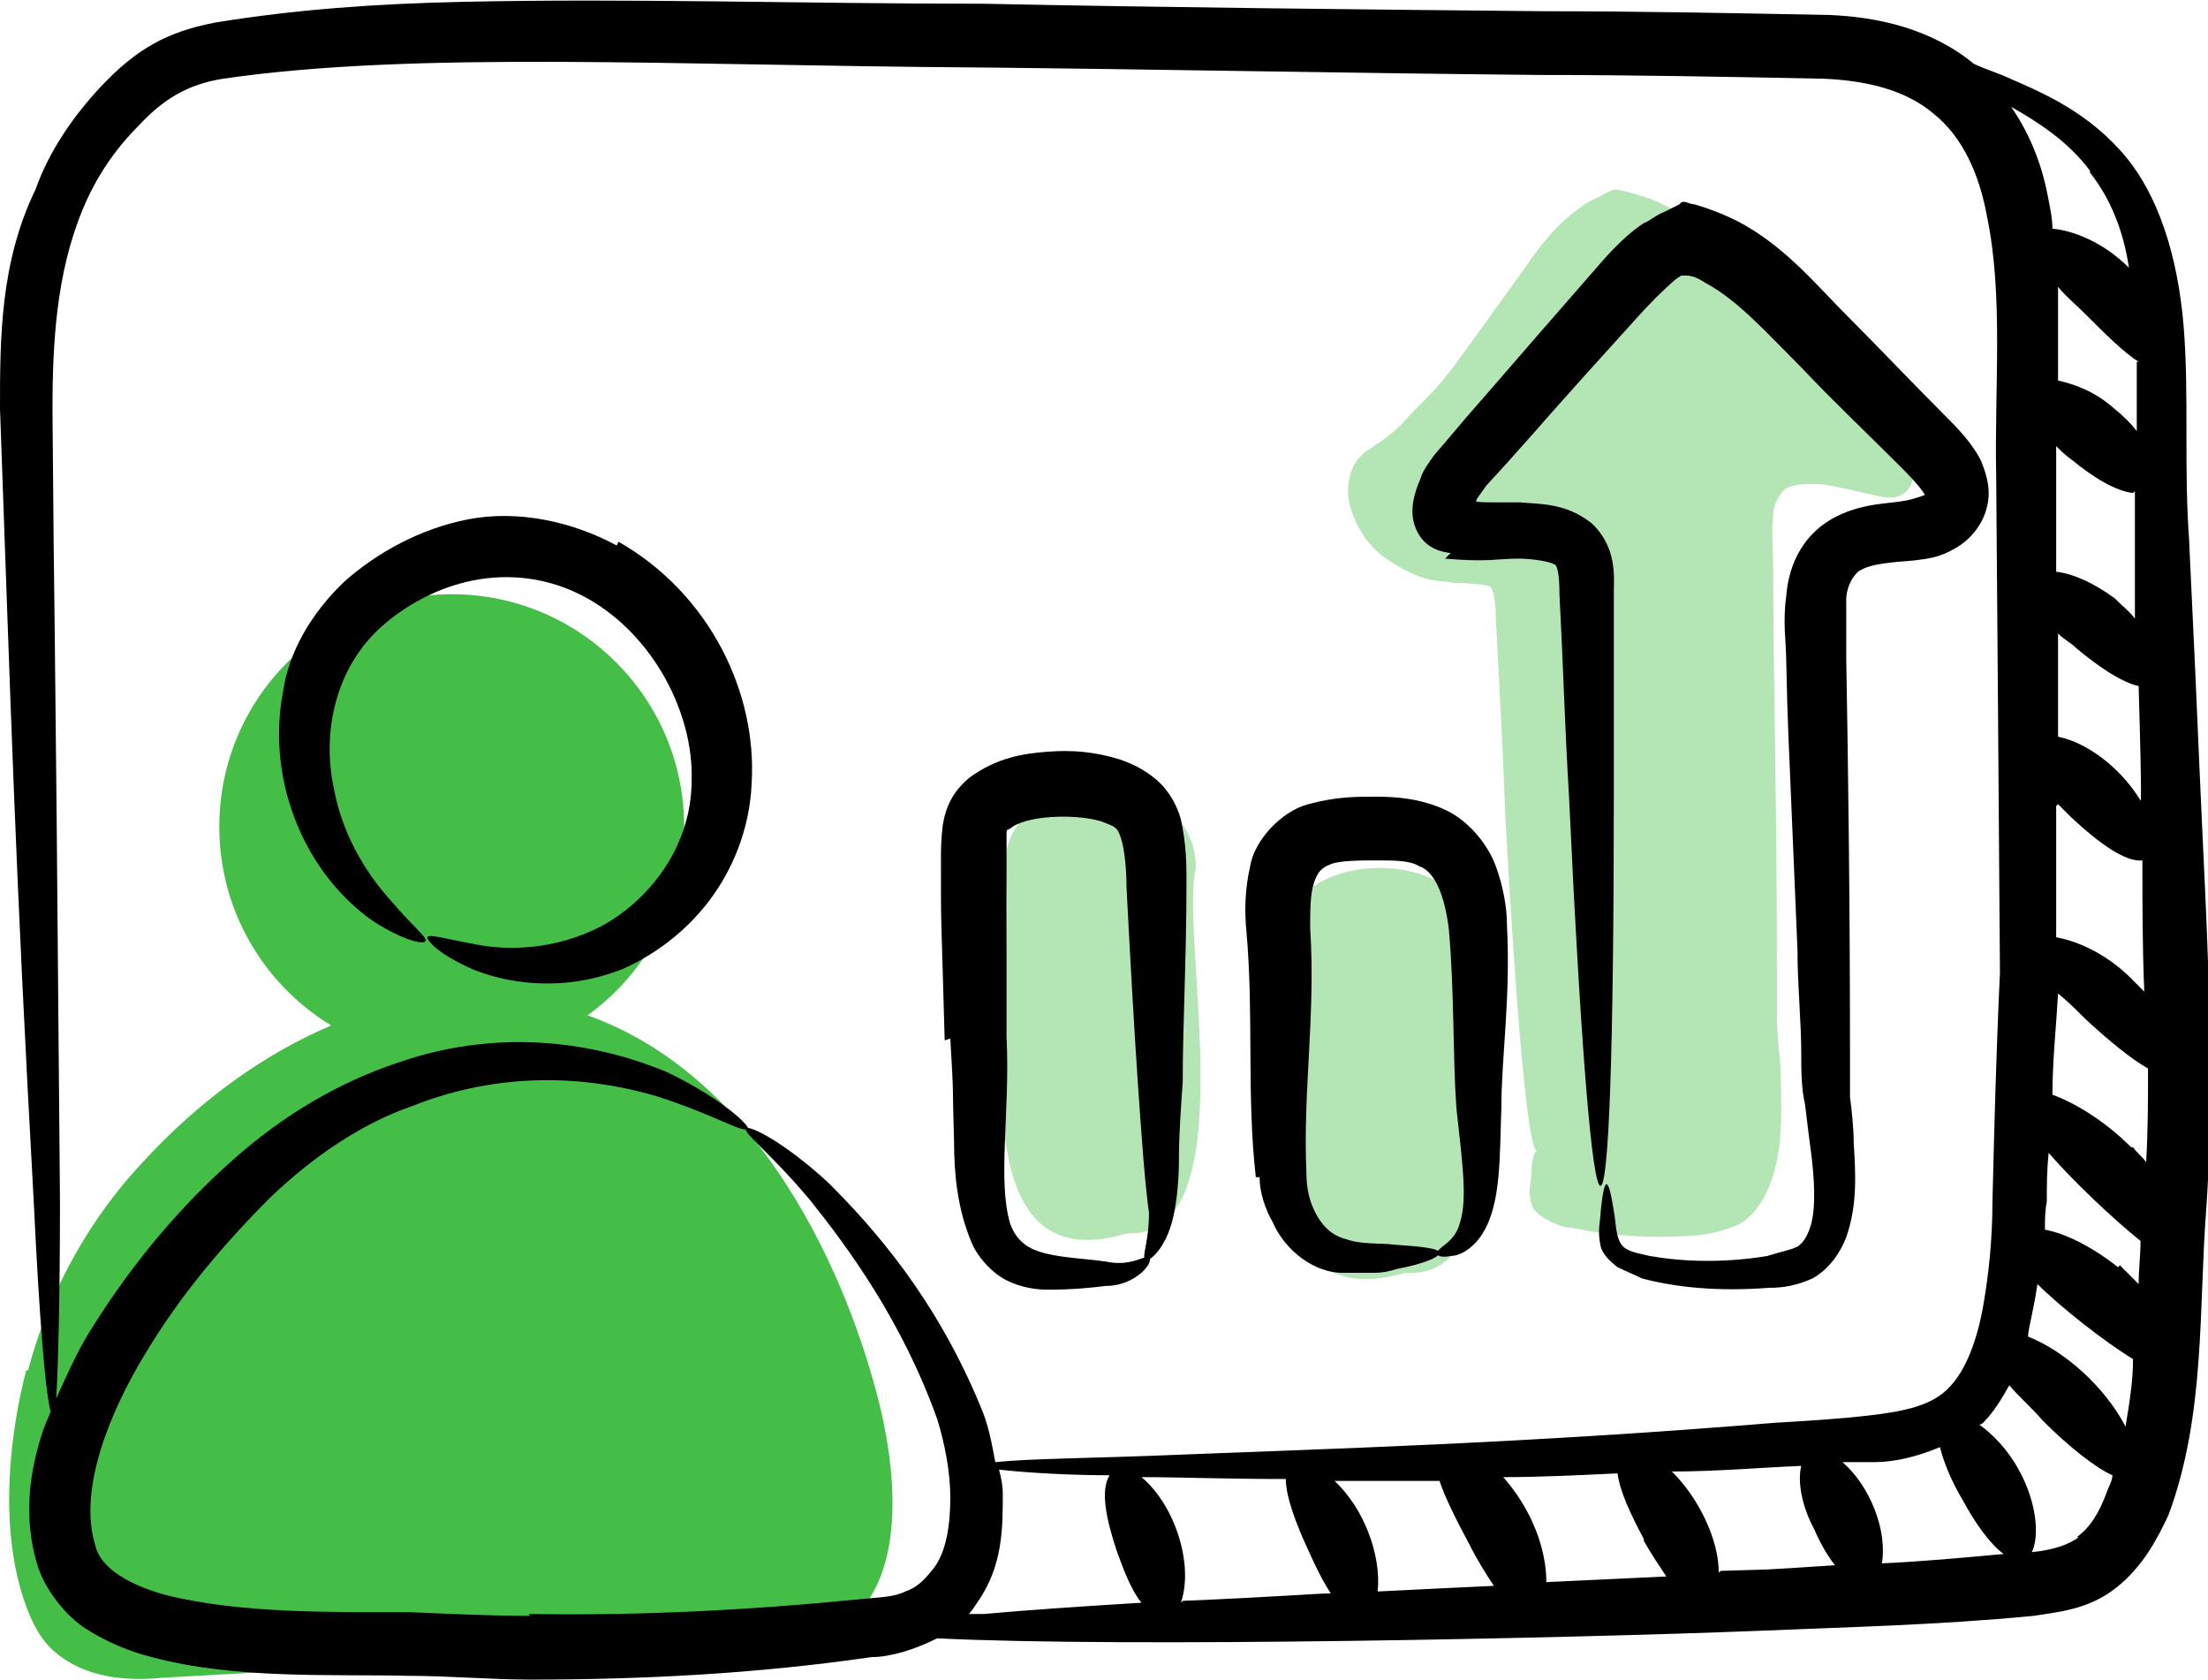 <?xml version="1.0" encoding="UTF-8"?>
<svg id="Layer_1" xmlns="http://www.w3.org/2000/svg" width="117.8" height="89.6" version="1.1" viewBox="0 0 117.8 89.6">
  <!-- Generator: Adobe Illustrator 29.7.1, SVG Export Plug-In . SVG Version: 2.1.1 Build 8)  -->
  <defs>
    <style>
      .st0 {
        fill: #44be46;
      }

      .st1 {
        isolation: isolate;
      }

      .st2 {
        fill: #b4e5b5;
      }
    </style>
  </defs>
  <path class="st2" d="M75,67.9c-9.9,2.8-5.6-13-6.5-17.7,0-5.2,10.2-5.2,10.2,0-.9,3.3,2.8,18.1-3.7,17.7Z"/>
  <path class="st2" d="M60.1,65.8c-9.9,3-5.6-14.2-6.5-19.5,0-5.7,10.2-5.7,10.2,0-.9,3.6,2.8,19.8-3.7,19.5Z"/>
  <g class="st1">
    <path class="st2" d="M102.1,25.1c0,1.1-.7,1.6-1.7,1.4-1-.2-1.7-.4-2.3-.5-1.2-.3-2.2-.2-2.7,0-.3.1-.8.8-.8,1.5-.1.8,0,1.8,0,2.8,0,5.2.2,12.5.2,21.1,0,1,0,1.8,0,2.7,0,.9.1,1.9.2,2.8,0,1.9.2,3.8-.4,5.8-.3,1-.9,2.1-1.8,2.6-.9.4-1.5.5-2.2.6-2.7.2-4.9,0-6.7-.4-.5,0-.9-.2-1.3-.4-.4-.2-.8-.5-.9-.9-.2-.7,0-1.2,0-1.6,0-.8.2-1.2.3-1.2-.4,0-1-5.2-1.7-18.1-.1-3-.3-6.5-.5-10.4,0-1-.2-1.6-.3-1.6-.1-.1-1-.2-1.9-.2-1-.2-1.6.1-3.8-1.4-.9-.7-1.5-1.7-1.8-2.8-.2-.9,0-1.7.3-2.2.2-.3.5-.6.7-.7.2-.1.4-.3.6-.4.3-.2.7-.5,1.1-.9,2.7-2.9,1.2-.8,6.5-8.2.7-1,1.6-2.3,2.8-3.2.3-.2.6-.5,1.1-.7.3-.1.5-.3.8-.4.3-.2.6,0,.8,0,.7.2,1.5.4,2.2.8,2.5,1.1,4.1,2.5,5.8,3.8,1.7,1.3,3.3,2.8,5,4.9.8.9,1.5,2.2,2,3.4.2.6.4,1.4.4,1.9h0Z"/>
  </g>
  <circle class="st0" cx="24.1" cy="44.1" r="12.4"/>
  <path class="st0" d="M1.4,73.1c-.1.4-2,7.2,0,12.6.3.8.7,1.7,1.5,2.4,1.6,1.4,3.8,1.6,5.8,1.4,10.8-.6,21.5-1.2,32.3-1.8,1.9-.1,3.9-.3,5.3-2.3,2-2.9,1.4-7.9.3-11.7-.9-3.2-5.6-18.6-18.8-20.4-10.6-1.5-18.5,6.9-20,8.5-4.3,4.5-5.8,9.4-6.3,11.3h0Z"/>
  <path d="M32.9,29.1c-2.4-1.3-5.3-1.9-7.9-1.4-2.6.5-4.9,1.8-6.6,3.3-1.8,1.7-3,3.8-3.3,5.9-.4,2.1-.2,4.1.3,5.8,1,3.4,3.1,5.5,4.6,6.5,1.6,1,2.6,1.2,2.7,1,.1-.2-.7-.8-1.8-2.1-1.1-1.2-2.6-3.3-3.1-6.1-.6-2.8,0-6.4,2.7-8.7,1.4-1.2,3.2-2.1,5.1-2.4,1.9-.3,3.9,0,5.7,1,3.6,2,5.7,6.2,5.6,9.7,0,3.7-2.4,6.5-4.8,7.8-2.5,1.3-5,1.3-6.6,1-1.7-.3-2.6-.6-2.7-.4,0,.2.6.9,2.4,1.7,1.7.7,4.7,1.3,8,0,1.6-.7,3.3-1.9,4.6-3.6,1.3-1.7,2.2-3.9,2.3-6.3.3-4.8-2.2-10.1-7.1-12.9h0Z"/>
  <path d="M116.8,28.9c-.3-4,0-7.8-.3-11.5-.3-3.6-1.3-7.1-3.4-9.4-2.1-2.3-4.5-3.2-6.3-4-.5-.2-1.1-.4-1.5-.6-2.3-1.9-5.2-2.5-7.7-2.6-5.1-.1-10.1-.2-15.2-.2-10.2-.1-20.2-.2-29.9-.4-9.7,0-18.9-.3-27.9-.1-4.5.1-8.8.4-13.1,1.1-2.6.5-4.2,1.4-6.1,3.4-1.5,1.6-2.8,3.5-3.5,5.5C0,14,0,18.1,0,21.8c.6,16.6.8,24.2,1.8,42.3.3,6.2.6,10,.9,11.2-.1.3-.3.7-.4,1-.7,2.1-1.1,4.6-.3,7.2.4,1.3,1.5,2.7,2.6,3.4,1.1.7,2.3,1.2,3.5,1.5,4.5,1.2,9.6.9,13.7,1,2.1,0,4.4.2,6.5.2,5.9,0,12-.3,18.2-1.2,1,0,2.3-.4,3.5-1,10.2.5,33.6,0,43.8-.4,4.7-.2,9.5-.3,14.7-.8,1.2-.2,2.9-.3,4.4-1.5,1.4-1.1,2.2-2.6,2.8-3.9,1-2.7,1.4-5.5,1.6-8.3.2-2.8.2-5.3.4-7.9.2-2.7.2-5.3.2-7.8,0-5.1-.3-10-.5-14.6-.2-4.7-.4-9.1-.6-13.2h0ZM113.9,26.2c0,.9,0,1.8,0,2.8,0,1.3,0,2.6,0,4-.3-.4-.7-.7-1.1-1.1-1.1-.8-2.2-1.3-3.1-1.4v-5.2c0-.5,0-1,0-1.5.2.2.5.5.8.7,1.2,1,2.4,1.7,3.3,1.8h0ZM109.8,33.8c.3.3.7.5,1,.8,1.2,1,2.4,1.8,3.3,2,.2,6.9.1,6.1.1,6.1-1.1-1.8-2.9-3.1-4.4-3.4v-5.5h0ZM109.8,42.9c.2.2.5.5.7.7,1.5,1.4,2.9,2.4,3.8,2.3,0,2.3,0,4.6.1,7-.3-.3-.6-.6-.9-.9-1.3-1.2-2.7-1.8-3.8-2,0-2.3,0-4.6,0-7h0ZM114,19.3c0,1.2,0,2.4,0,3.7-.3-.4-.7-.8-1.2-1.2-1-.9-2.1-1.3-3-1.5,0-1.6,0-3.3,0-5,.4.5.9.9,1.4,1.4,1.1,1.1,2.1,2.1,2.9,2.6h0ZM108.7,68.5c1.2,1.2,3.6,3.1,5.1,4,0,1.2-.2,2.4-.4,3.6-1.1-2.1-3.2-4-5.2-4.8,0-.4.3-1.4.5-2.8ZM113,67.6c-1.4-1.1-2.8-1.8-3.9-2,0-.5,0-1,.1-1.5,0-.8,0-1.7.1-2.6,1.2,1.4,3.4,3.5,4.9,4.7,0,.8-.1,1.5-.1,2.3-.3-.3-.7-.7-1-1ZM113.7,61.2c-1.5-1.5-3.1-2.4-4.2-2.8,0-1.8.2-3.6.3-5.4.5.4,1,.9,1.5,1.4,1.2,1.1,2.4,2.1,3.3,2.6,0,1.7,0,3.3-.1,5-.2-.3-.5-.5-.7-.8h0ZM111.5,9.2c1.1,1.4,1.8,3.1,2.1,5.2,0,0,0,0,0-.1-1.4-1.4-3-2-4.1-2.1,0-.5-.1-1-.2-1.5-.3-1.7-.9-3.4-2-5,1.4.8,3,1.8,4.2,3.4h0ZM28.3,86.2c-2.1,0-4.2-.1-6.5-.2-3.8,0-8.9.1-12.9-.9-1.9-.5-3.5-1.4-3.8-2.6-1-3.1.9-7.4,2.6-10.2,1.9-3.2,4.3-6,6.7-8.4,2.4-2.3,5-4,7.6-4.9,5.3-2.1,10.1-1.4,13.1-.5,3.1,1,4.6,2,4.8,1.7.1-.1-1.2-1.5-4.3-3-3.1-1.3-8.4-2.6-14.4-.5-3,1-6,2.7-8.8,5.2-2.7,2.4-5.2,5.3-7.4,8.8-.8,1.2-1.4,2.6-2,3.9.1-1.7.2-5.3.2-10.5-.3-36.8-.3-28.9-.4-42.2,0-3.6.2-7.3,1.6-10.7.7-1.7,1.7-3.2,3-4.5,1.3-1.4,2.6-2.2,4.5-2.5,10.3-1.5,24.1-.7,40.4-.6,9.7.1,19.6.3,29.9.4,5.1,0,10.1.1,15.1.2,2.3.1,4.4.6,5.9,1.9,1.5,1.2,2.4,3.2,2.8,5.4.9,4.3.4,9.1.5,13.9.1,13.5.1,12,.2,26.5-.2,4.2-.3,8.2-.4,12.2,0,2-.2,3.9-.5,5.6-.3,1.7-.9,3.4-1.8,4.3-.9,1-2.5,1.3-4.2,1.5-1.7.2-3.4.3-5.1.4-13.3,1.1-24.2,1.4-31.7,1.7-4.7.2-8,.2-9.9.4-.2-1.1-.4-2.1-.8-3-2.4-5.8-5.7-9.5-8.1-11.9-2.5-2.3-4.3-3.1-4.4-2.9-.2.2,1.3,1.3,3.4,3.8,2,2.5,4.9,6.4,6.8,11.7.4,1.3.7,2.8.7,4.2,0,1.4-.2,3-1,3.9-.4.5-.8.9-1.4,1.1-.6.3-1.3.3-2.3.4-6,.6-11.9.9-17.8.8h0ZM104.7,80c.7,1.3,1.5,2.4,2.2,2.9-2.2.2-4.3.4-6.5.5.3-1.7-.6-4.1-2.1-5.4.6,0,1.1,0,1.7,0,1.1,0,2.3-.3,3.5-.8.2.8.6,1.8,1.2,2.8ZM87.7,82.2c.4.7.8,1.3,1.2,1.9-2.2.1-4.3.2-6.4.3,0-1.8-.8-3.9-2.3-5.6,1.9,0,4-.1,6.1-.2.1.9.7,2.2,1.4,3.5ZM71.2,79c1.8,0,3.6,0,5.6,0,.3.9.9,2.1,1.6,3.4.4.8.9,1.6,1.3,2.2-2.2.1-4.2.2-6.2.3.2-1.9-.7-4.4-2.3-5.9ZM51.6,86.2c.2-.2.4-.5.6-.8,1.3-1.9,1.3-3.9,1.3-5.7,0-.5-.1-.9-.2-1.3,1.8.2,4.1.3,5.9.3-.5.8-.2,2.3.4,4.1.4,1.1.8,2.1,1.3,2.7-3.3.2-6.2.4-8.4.6-.3,0-.5,0-.8,0h0ZM63,85.5c.7-2-.3-5.2-2.1-6.7,2.1,0,4.3.1,7.7.1,0,.9.5,2.3,1.2,3.8.4.9.8,1.7,1.2,2.3-.6,0-3.1.2-7.9.4h0ZM91.7,83.9c0-1.7-1-3.9-2.5-5.4,2.3,0,4.6-.2,6.9-.3-.2.8,0,2.1.7,3.4.3.7.7,1.4,1.1,1.9-4.6.3-3,.2-6.1.3ZM110.9,82c-.5.4-1.4.7-2.5.8.4-.8.3-2.6-.7-4.4-.6-1.1-1.4-1.9-2.1-2.4,0,0,.1,0,.2-.1.6-.6,1-1.3,1.4-2,.5.6,1.2,1.2,1.8,1.9,1.4,1.4,2.8,2.5,3.7,2.9,0,.3-.2.6-.3.9-.4,1.1-.9,1.9-1.6,2.4Z"/>
  <path d="M50.7,55.4c.2,3.3.1,2.2.2,5.5,0,1.8.2,3.6.9,5.3.3.8,1.1,1.7,1.9,2.1.8.4,1.6.5,2.2.5,1.3,0,2.3-.1,3.1-.2,1,0,1.7-.5,2-.8.4-.4.4-.7.3-.7-.2-.2-.9.5-2.3.2-1.3-.2-3.4-.2-4.3-.9-.4-.3-.6-.6-.8-1.1-.7-2.3,0-6-.2-10,0-7.5,0-5.2,0-9.3,0-.6,0-1.1,0-1.4,0-.4,0-.3.2-.4.8-.7,3.4-.8,4.8-.4.8.3.9.3,1.1.9.2.6.3,1.7.3,2.6.2,3.9.4,7.4.6,10.4.1,1.4.2,2.9.3,4.1.1,1.2.2,2.2.3,2.9,0,1.6-.4,2.3-.2,2.5.1.2,1.1-.5,1.5-2.3.2-.9.3-2,.3-3.2,0-1.2.1-2.5.2-4,0-3,.2-6.6.2-10.6,0-1,0-2-.3-3.4-.2-.7-.6-1.5-1.3-2.1-.7-.6-1.4-.9-2-1.1-1.3-.4-2.5-.5-3.8-.4-1.3.1-2.7.3-4.2,1.4-.7.6-1.2,1.3-1.4,2.5-.1.8-.1,1.4-.1,1.9,0,4,0,2.2.2,9.6h0Z"/>
  <path d="M67.2,62.8c0,.8.3,1.7.7,2.4.7,1.6,2.3,2.7,3.7,2.7.7,0,1.3,0,1.7,0,.5,0,.9-.1,1.2-.2,1.6-.3,2.4-.7,2.3-.9s-.9-.3-2.4-.4c-.8-.1-1.8,0-2.6-.3-.8-.2-1.4-.8-1.8-1.8-.2-.5-.3-1.1-.3-1.7-.2-4.4.5-8.4.2-13.1,0-.9,0-1.8.2-2.4.2-.6.4-.8.9-1,.5-.2,1.6-.2,2.5-.2.9,0,1.7,0,2.2.3.9.3,1.4,1.7,1.6,3.4.3,3.4.2,6.7.4,9.5.3,2.8.6,4.8.2,6.1-.3,1.2-1.3,1.3-1.2,1.7,0,.1.2.2.7.1.5,0,1.2-.4,1.7-1.2,1-1.6.9-4.1,1-6.7,0-2.7.5-5.9.3-9.7,0-1-.2-2.1-.6-3.2-.4-1.1-1.4-2.4-2.7-3-1.3-.6-2.6-.7-3.7-.7-1.1,0-2.1,0-3.6.4-1.5.4-2.9,2-3.1,3.3-.3,1.3-.3,2.5-.2,3.5.4,4.5,0,8.7.5,13.1h0Z"/>
  <path d="M77.1,29.8c2.3.2,2.8,0,3.9,0,.9,0,1.8.2,1.9.3.2,0,.3.6.3,1.6.2,3.8.3,7.4.5,10.6,1.3,27.9,2.4,28,2.4,0,0-3.2,0-6.8,0-10.6,0-.9.2-2.5-1.2-3.8-1.4-1.1-2.8-1-3.8-1.1-2.9,0-2.3,0-2.3-.2l.5-.7,1.1-1.2c2.6-2.9,1.9-2.2,6.8-7.6.8-.9,1.5-1.6,2.2-2.2l.3-.2h.2c.2,0,.5,0,1.1.4,1.7.9,3.3,2.7,5.1,4.5,1.7,1.8,3.5,3.5,5.2,5.2.4.4,1.1,1.1,1.4,1.6h0c0,0-.5.2-1,.3-1,.2-2.4.1-4,1-1.7,1-2.3,2.7-2.4,4.1-.2,1.4,0,2.5,0,3.5.1,4.1,0,1.1.6,15.4,0,1.9.2,3.8.2,5.5,0,.8,0,1.9.2,2.7.1.8.2,1.7.3,2.4.2,1.5.3,3.1,0,4.1-.2.6-.4.9-.7,1.1-.4.2-1,.3-1.6.5-2.4.4-4.6.3-6.3,0-.9-.2-1.4-.3-1.6-.8-.2-.4-.2-1.1-.3-1.6-.3-1.9-.5-1.9-.7,0,0,.5-.2,1,0,1.9.1.4.5.8.9,1.1.4.2.9.4,1.3.6,1.9.5,4.1.7,6.8.5.7,0,1.4-.1,2.3-.5.9-.5,1.5-1.4,1.8-2.2.6-1.7.5-3.4.4-5,0-.8-.1-1.7-.2-2.5,0-.8,0-1.5,0-2.5,0-7.9-.1-15.3-.2-20.9,0-1.1,0-2.3,0-3.1,0-.8.5-1.5.8-1.6.5-.3,1.5-.4,2.8-.5.7-.1,1.3-.1,2.3-.7,1-.6,1.7-1.7,1.7-2.9,0-.6-.2-1.2-.4-1.7-.5-1-1.3-1.8-2-2.5-1.7-1.7-3.4-3.5-5.1-5.2-1.7-1.7-3.4-3.8-5.9-5.1-.8-.4-1.6-.7-2.3-.9-.3,0-.6-.3-.8,0l-.8.4c-.5.2-.8.5-1.1.6-1.2.8-2.1,1.9-2.8,2.7-5.5,6.3-3.9,4.5-6.7,7.7l-1.1,1.3-.6.7c-.2.3-.6.8-.7,1.2-.4.9-.6,1.8-.3,2.6.3.8.9,1.3,1.9,1.4h0Z"/>
</svg>